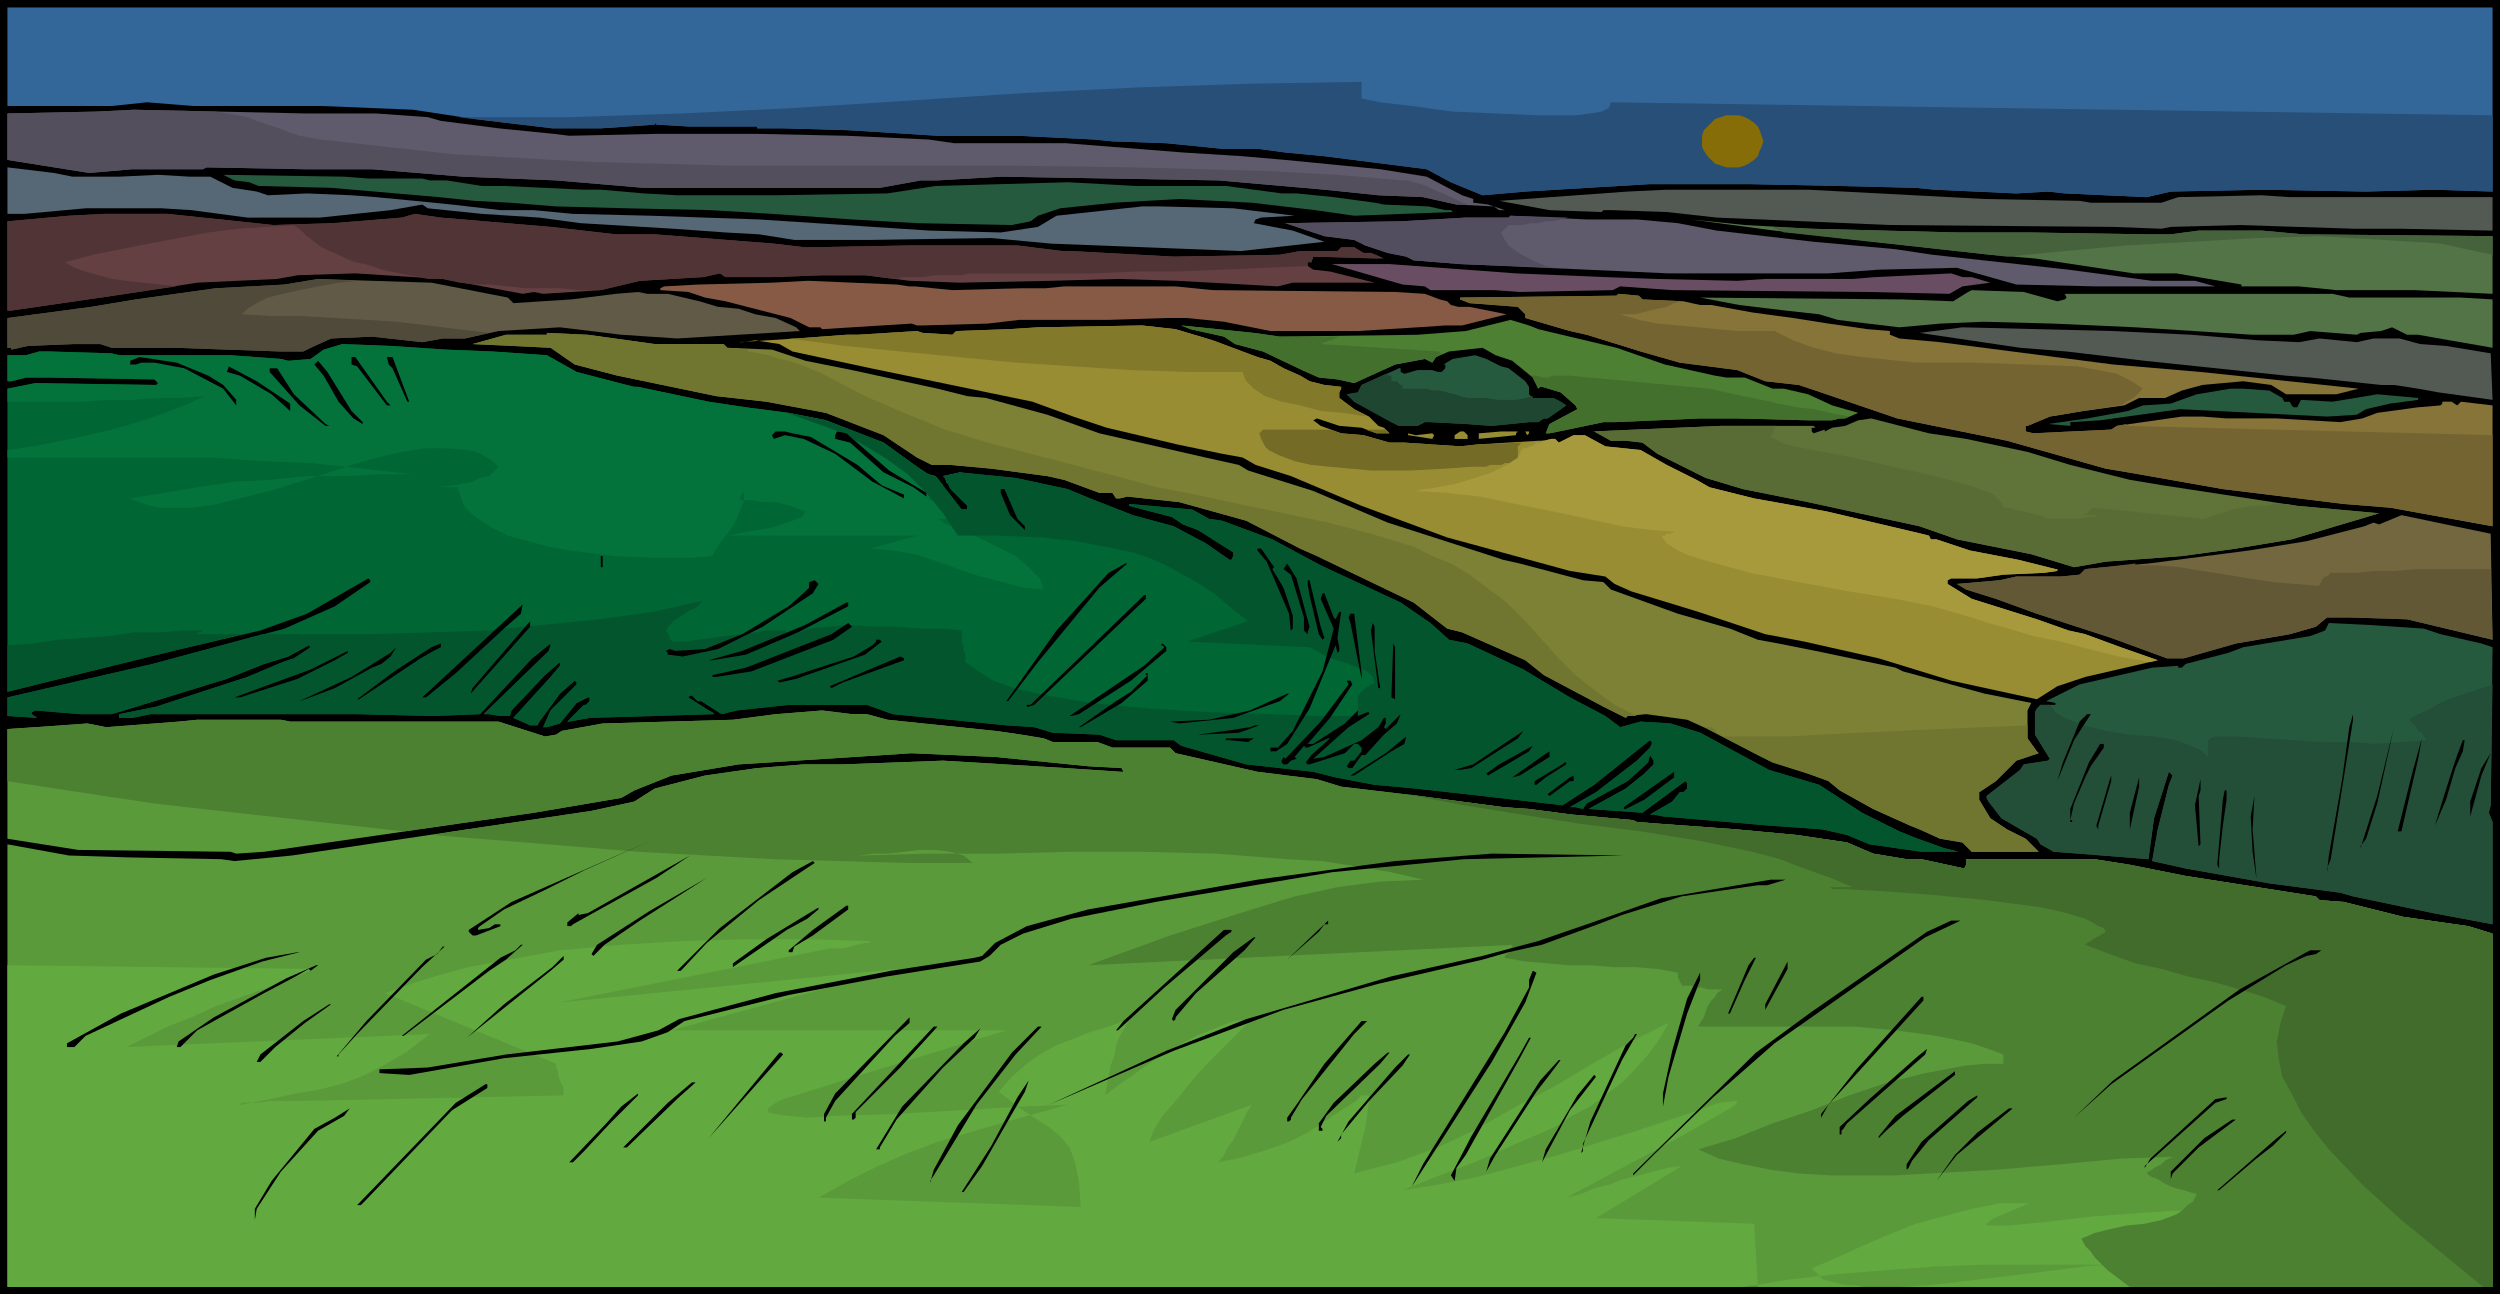 <svg xmlns="http://www.w3.org/2000/svg" fill-rule="evenodd" height="2.318in" preserveAspectRatio="none" stroke-linecap="round" viewBox="0 0 1344 696" width="4.477in"><style>.brush1{fill:#000}.pen1{stroke:none}.brush4{fill:#5f5a6c}.brush6{fill:#265a3f}.brush7{fill:#535a53}.brush9{fill:#537446}.brush15{fill:#998d33}</style><path class="pen1 brush1" d="M1344 696H0V0h1344v696z"/><path class="pen1" style="fill:#369" d="m1340 103-32-1-36 1-56-1-49 1-13 3-44-2-9-1-17 1-44-2-10-1-41-1-49-1h-53l-67 4-23 2-17-7-13-7-55-7-21-2-15-2h-19l-30-3-29-1-10-1-41-2h-43l-48-3-35-1h-14v-1h-37l-17-1-1-1v1l-29 2h-26l-42-5-33-5-49-2h-69l-25-2-19 2H4V4h1336v99z"/><path class="pen1" style="fill:#274f77" d="m1340 103-32-1-36 1-56-1-49 1-13 3-44-2-9-1-17 1-44-2-10-1-41-1-49-1h-53l-67 4-23 2-17-7-13-7-55-7-21-2-15-2h-19l-30-3-29-1-10-1-41-2h-43l-48-3-35-1h-14v-1h-37l-17-1-1-1v1l-29 2h-26l-42-5-9-1h60l61-2 61-3 62-4 61-4 61-3 60-2 60-1v9l10 2 17 2 22 3 23 1 23 1h20l8-1 6-1 4-2 1-3 474 7v41z"/><path class="pen1 brush4" d="m202 61 28 2 7 2 31 4 30 3 8 1 46-1h56l47 1 44 2 14 2h60l63 5 32 2 23 2 51 5 25 4 19 10 6 2v2l8 1 9 3h2-5l-3-2-20-1-18-4-24-1-29-3-57-5-117-2-34 2h-9l-22 4H346l-47-4-50-2-49-4h-36l-53-1-2 1H71l-23 2-44-7V61l48-1 20-1 92 2h38z"/><path class="pen1" style="fill:#566776" d="M39 95h25l21-1 17 1h11l12 6 13 2 6 2 21-1 24 1 13 1 21 2 20 2 26 3h18l21 2 42 1 58 2 92 6 38 1 20-3 10-6 46-5h10l39 1 33 4-18 1-3 1-1 2 21 4 17 6-45 5-102-4-32-3-64 1h-42l-19-3-18-1-28-2-50-3-22-3-31-2-29-3-3-2-17 3-38 4h-39l-30-4-16-1H46l-33 3H4V90l25 3 10 2z"/><path class="pen1 brush6" d="M198 96h29l4 1h9l19 3h12l43 2h9l23 2 18 1h53l60-1 26-4 71-2 19 1 17 1h49l30 4h8l20 2 22 3 5 1 24 1 9 2h3l1 1-53 2-21-3-17-2-17-2-39-2-35 2-29 3-12 4-4 3-10 2-51-1-35-2-43-3-33-2-45-1-38-1-25-2-19-1-19-2-58-5-39-1-5-2-8-1-6-3 65 1 13 1z"/><path class="pen1 brush7" d="m1029 105 38 2 51 1 6 1h38l9-3 45-1 15 1h109v18l-49-1h-25l-62-2-37 1-5 1-26-1-120-1-93-4-27-3-29-1h-5l-1 1-28-1-27-5 69-5 21-1h76l57 3z"/><path class="pen1" style="fill:#644042" d="m147 121 32-1 37-3 7-2 14 2 59 5 35 4h21l64 5 17 2 56-1h58l24 3h5l55 3 57-1 11-2h20l2-2h7l5 3h4l7 3-38-1-1 3h-2v2l3 2 9 1 24 6h2-46l-8 2-54-3-32-1-36 1-49 1-27-1-24-3h-23l-27 1h-25l-3-2-9 2-34 2-21 5-31 2-5-1-6 1-43-8-47-3-31 1-11 2-43 2-45 7-55 8H4v-48l33-3 19-1h34l57 6z"/><path class="pen1 brush4" d="m880 118 22 2 21 4 52 6 44 4 20 3 73 8 45 6h23l11 3h2-66l-43-1-32-9-42 1-27 2h-86l-44-2-68-3-25-2-4-2-10-2-12-4-6-3-16-2-21-7h-1l63-1 35-2h23l1-1 41 2h27z"/><path class="pen1 brush9" d="m974 123 78 2h39l62 1h14l15-2h34l22 2 102 1v31l-42-2h-42l-20-2h-31v-1l-35-6h-23l-53-8-24-2-116-13-45-6 29 3 36 2z"/><path class="pen1" style="fill:#694d63" d="m815 147 48 2 28 1 43 1 15-1h47l12-1 41-2 6 2h5l10 3-15 2-7 4-44-1-105-1-28-2-4 2-50 1-14-1h-34l-3-2-12-1-38-11h-4 35l68 5z"/><path class="pen1" style="fill:#605a46" d="m232 152 41 8 3 3 31-2 24-3 12-1 5 1h11l17 4 10 3 11 1 9 3 11 2 11 5 2 2-66 4-30-2-33-4-33 2-18 4h-12l-11 2-27-3-22 1-11 5-4 2h-12l-57-2H60l-6-2H40l-25 1-9 2v-1H4v-16l45-6 24-4 43-6 37-2 18-3 29 1 32 1z"/><path class="pen1" style="fill:#865a45" d="M489 154h3l20 2 37-1h13l10-1h60l20 2 98 1 16 1 8 3 4 1 2 2 4 1h6l20 4-24 6h-9l-15 1-32 2h-47l-25-5-20-2h-11l-31 1h-48l-17 2-35 1h-3l-3-1-48 3-1-1h-6l-4-2-6-3-35-9-11-2-9-3-15-1v-1l2-1 18-1 40-1 19-1h1l47 2 7 1z"/><path class="pen1" style="fill:#fff" d="M1194 154h4-4z"/><path class="pen1 brush9" d="m1106 162 4-1 1-1-1-2h-7 151l9 2h60l17 1v26l-23-4-17-3h-6l-8-4-6 2-11 1-2 1-25-2-9 2h-22l-63-4-44-2-38-1-23 1-22 2-25-3-8-1-10-3-18-2-25-3-21-4 109 1 27 1 8-5 2-1 28 1 18 5z"/><path class="pen1" style="fill:#867439" d="m883 161 22 1 9 2h6l22 4 22 3 19 3 21 3 12 1v2l5 2 22 2 93 12 47 4 57 6 28 3-12 3h-27l-8-5-15-2-22 2-11 3-9 4h-14l-8 4-22 3-18 3-12 5h-1v3l4 1 42-2 3-2 35-5h11l13 1h27l34 2 12-2 8-3 22-3 12-1 1-1v-1h5l3 2 2-2 17 2v65l-55-10-25-2-65-8-51-9-12-2-53-15-59-12-44-15-9-3-18-2-15-6-31-4-21-6-29-9-9-2-24-7v-2l-4-4-26-2-5-2v-1l84-1 1-1 11 1 2 2z"/><path class="pen1" style="fill:#4d8033" d="m827 177 21 5 21 5 26 9 27 6 6 1h10l15 6h6l13 3 13 6 14 4-7 3h-3l-4 1h-13l-38-1h-20l-46 2h-6l-24 5-5 1h-2l2-5 15-8-1-2-8-7-10-3h-1l-1 1-3-6-11-9-9-3-7-4-18 2-7 3-2 3-4-2-16 3-22 10-9-2-10-1-9-4-21-10-15-4-6-4-18-4-5-2 39 4 14 2 74-1 26-2 24-6 10 3 5 2z"/><path class="pen1 brush15" d="m652 183 24 9 7 2 7 4 9 4 5 3 8 2 9 1v1l-1 2v3l8 6 8 4 5 5 3 1 3 3h-7l-8-3-12-1-12-4-2 1 4 3 11 4 12 1 14 4h8l30 2 9-1 33-2h3l4-1h2l2 2 8-4h6l11 6 19 2 14 8 16 8 7 4 24 6 39 7 51 12 4 1 1 2h3l18 6 26 5 20 5h1v1l-7 1-22 1-14 2h-14l-2 1v2l13 8 35 11 17 6 9 2 19 7 20 7-39 9-15 5-11 7-46-10-39-12-40-9-21-4-36-12-36-11-9-4-5-4-19-3-66-18-46-17-38-16-19-6-7-4-11-2-24-5-38-9-18-6-22-8-87-18-42-9-7-4-13-2-7 1h-2l31-2 27-2h6l32-2 3 1 16 1 2-2 28-1 16-1 56-1 18 2 20 6z"/><path class="pen1" d="m745 231 2 2h-7l-6-2h11zm-30 0 6 2 12 1 14 4h8l30 2 9-1 24-1-2 2v9h-7l-2 1h-6l-2 1h-8l-14 1-19 1h-21l-11-1-11-1-10-1-9-2-8-3-6-3-2-2-1-2-1-2-1-3 2-2h36z" style="fill:#746b26"/><path class="pen1 brush7" d="m1178 180 36 3 22 1 11-2 20 2 9-2h14l11 3 14 1 24 4 1 25-29-4-11-2-13-2h-7l-38-4-13-1-76-8-42-5-25-2-54-8 23-3 81 2 42 2z"/><path class="pen1" style="fill:#7c8136" d="M352 185h38-1l2 2 24 1 18 6 25 5 46 10 16 4 10 1 33 9 28 10 57 13 18 4 5 3 35 11 40 17 56 18 6 2 9 2 34 9 11 1 4 4 36 13 28 8 15 6 11 2 20 4 43 9 4 2 44 12 25 5-2 4v15l5 7 1 1-12 4-11 11-9 6v4l6 10 9 6 10 5 7 7h-36l-5-5-12-2-11-5-5-2-20-9-18-10-6-5-11-4-19-6-8-4-27-14-11-5-22-3-10 1-1 1-12-6-32-17-10-8-34-15-8-2-18-14-52-25-9-4-29-15-36-10-28-3-4 1h-2l-2-3h-7l-19-7-9-2-30-4-22-2h-10l-8-4-18-12-31-12-32-6-27-3-53-11-23-6-13-9-42-2 18-5h22v-1l22 1 36 5z"/><path class="pen1" style="fill:#063" d="m240 188 25 1 29 2 16 9 23 6 8 2h2l38 8 20 3 23 3 20 4 31 12 18 13 6 4 4 1 14 18h3v-2l-9-9-3-6-1-1 9-2 30 3 28 6 12 5 23 9 22 6 17 9 13 9h1l1-2v-2l-19-12-8-3-6-4-23-6v-1l34 3 9 5 7 1 27 10 26 14 43 20 16 11 10 9 10 2 30 14 25 15 19 10 8 6 11-3 16 1 16 5 37 20 27 8 23 15 20 10 10 4 14 5 8 2h-20l-28-4-12-5-13-3-28-2-58-5-5-1h-2l12-7 4-5h2l2-2v-3l-1-1-23 17-29-2 20-11 10-8 5-5v-2l-2-3-1 4-11 10-22 12-2 3-4-1h-3l14-8 22-17 7-7 1-2v-1l-1-1-30 24-17 11-52-6-27-3-22-2-21-4-12-3-36-4-35-10-4-3h-31l-9-3-25-1-10-3-15-1-61-6-14-5h-42l-28 3-8 2-11-7h-2l-3-3h-1l-1 1 11 7 2 1 1 1-67 2-11 2h-1l9-9h1l2-2v-2h-1l-6 3-9 11-7 2h-2l4-9 12-12 2-2v-1l-1-1-8 7-11 15-1 2h-4l-9-4 20-22 5-6v-2l-8 7-18 19-1 3h-5l-6-1h-3l35-34 1-3v-1l-10 8-28 30-25 1-41-1H81l-10 2h-7v-2l20-4 6-2 43-14 19-8 6-2 6-4 3-2-1-1-11 6-13 4-20 8-52 16-10 3H43l-24-2-2 1v1l3 2-16-1v-10l78-18 71-19 27-12 19-13v-1l-1-1-33 19-25 9-47 11-69 17-20 5V209l15-3 65 1 1-1-2-2-57-1H14l-8 2H4v-14h10l7-2h6l33 1 4 1h60l27 2 4 1 12-1 7-5 10-3 26 1 30 2z"/><path class="pen1" d="m240 188 25 1 29 2 16 9 23 6 8 2h2l38 8 20 3 23 3 20 4 31 12 18 13 6 4 4 1 4 5-1 1-2 1-1 1h-1l-1 1v1l-1 1-1 1 2 1h4l2 1h2l2 1h2l2 1 2 2h3v-1l6 2 6 3 5 2 6 2 6 2 5 3 5 2 4 1-6-5-7-3-7-2-7-1h-32l5 3 8 3 9 4 10 5 10 5 7 6 3 3 3 3 1 3 1 3-11-1-11-3-12-3-12-4-11-4-12-4-12-2-12-1 25-7H391l5-1 5-1 6-1 7-1 6-2 6-2 5-2 2-3-8-3-8-2h-7l-6-1h-6v-2l2-3v5l-2 5-2 5-2 4-3 4-3 4-3 4-2 4-13 1h-18l-22-1-24-3-11-2-11-3-11-3-8-4-8-5-6-5-2-3-1-3-1-3-1-3h-20 8l10-1 10-2 4-2 5-1 3-3 2-2-3-3-5-3-4-2-5-1-11-1h-11l-13 2-13 3-14 4-15 5-29 9-28 7-13 2H86l-5-1-6-2-5-2 18-3 18-3 20-3 19-1 20-2h20l19-1h18l-27-3-27-3-27-1-27-2H4v-4l14-2 15-3 14-3 13-3 14-4 12-4 13-5 11-5-12 1H85l-13 1H58l-13 1H4v-7l15-3 65 1 1-1-2-2-57-1H14l-8 2H4v-14h10l7-2h6l33 1 4 1h60l27 2 4 1 12-1 7-5 10-3 26 1 30 2zm269 72-1-3-1-1 9-2 6 1h-2l-2 1h-1l-2 1-1 1h-2l-1 1-2 1z" style="fill:#04723b"/><path class="pen1" d="M423 222h1l20 4 31 12 18 13 6 4 4 1 14 18h3v-2l-9-9-3-6-1-1 9-2 30 3 28 6 12 5 23 9 22 6 17 9 13 9h1l1-2v-2l-19-12-8-3-6-4-23-6v-1l34 3 9 5 7 1 27 10 26 14 43 20 16 11 10 9 10 2 30 14 25 15 19 10 8 6 11-3 16 1 16 5 37 20 27 8 23 15 20 10 10 4 14 5 8 2h-20l-28-4-12-5-13-3-28-2-58-5-5-1h-2l12-7 4-5h2l2-2v-3l-1-1-23 17-29-2 20-11 10-8 5-5v-2l-2-3-1 4-11 10-22 12-2 3-4-1h-3l14-8 22-17 7-7 1-2v-1l-1-1-30 24-17 11-52-6-27-3-22-2-21-4-12-3-36-4-35-10-4-3h-31l-9-3-25-1-10-3-15-1-61-6-14-5h-42l-28 3-8 2-11-7h-2l-3-3h-1l-1 1 11 7 2 1 1 1-67 2-11 2h-1l9-9h1l2-2v-2h-1l-6 3-9 11-7 2h-2l4-9 12-12 2-2v-1l-1-1-8 7-11 15-1 2h-4l-9-4 20-22 5-6v-2l-8 7-18 19-1 3h-5l-6-1h-3l35-34 1-3v-1l-10 8-28 30-25 1-41-1H81l-10 2h-7v-2l20-4 6-2 43-14 19-8 6-2 6-4 3-2-1-1-11 6-13 4-20 8-52 16-10 3H43l-24-2-2 1v1l3 2-16-1v-10l78-18 59-16h60l31-1 30-1 30-3 30-3 29-4 27-6-2 2-2 2-3 1-3 2-3 2-3 2-2 2-2 3 1 1v1l1 1v2h1v1h7l7-1 8-1 7-1 8-1 8-1 7-1h9l1 1h1l1 1h2l8-3 11-1 11-1 13 1h13l12 1h12l10 1v6l1 3v2l1 2v4l7 5 8 5 11 4 13 3 28 5 32 3 33 2 31 1 27 1h21v-11l1-1 1-1 1-1 1-1 2-1 1-1h1l1-1-1-3-3-3-5-2-5-2-6-2-6-2-5-3-4-2-66-3 33-11-9-7-8-7-9-6-9-5-9-5-9-4-9-3-10-2-20-4-20-2-22-1h-22l-8-12-9-11-10-10-11-8-13-8-13-7-14-5-14-5zM130 341l-37 9-69 17-20 5v-25l14-1 13-2 14-1 14-1 13-2h14l13-1h13-3l-1 1h-1l-2 1h-2 27z" style="fill:#02552c"/><path class="pen1 brush6" d="m807 197 4 1 9 7 2 3v4l2 2h11l4 2 3 2-10 7h-2l-3 2h-5l-20 2-14-1-19-1h-3l-4 2h-10l-4-2-20-11-4-4 6-1 2-4 18-8 2-1h1v2l2 1 7-2h8l3 1h2l2-2v-2h-1l5-3 12-2 6 2 8 4z"/><path class="pen1 brush1" d="m112 202 8 5 7 8v3l-7-9-21-11-16-3h-7l-3 1h-3v-2l5-2 20 3 17 7zm96 14 2 2h1-3l-16-21-3-1v-4h2l17 24zm12 0h-1l-8-18-2-2-1-4h3l9 24zm-31 5 5 5 1 1v1l-5-3-8-9-8-14-5-6 2-2 5 6 13 21zm-33-4v4l-10-9-17-10-7-2 1-3 15 8 18 12zm2-5 17 16 2 1h1-3l-14-11-16-18v-2h4l9 14z"/><path class="pen1 brush6" d="m1227 214 1 2h3l1 2 1 1h2l2-4 17 1 24-4 22 2v1l-15 2-13 3-5 3-16 1-79-4-43 6-16 1v2l-12-1 21-3 22-4 8-3 15-1 14-5 18-3h7l14 1 7 4z"/><path class="pen1" style="fill:#607439" d="m1057 236 33 7 23 7 32 8 18 3 72 11 44 4-47 14-30 5-29 4-27 2-14 1-17 3-23-7-40-8-20-7-60-13-35-7-20-6-26-13-8-6-9-1h-8l-9-5h-1l69-3h50l1 1h-2v2l1 1 6-2v1l4-2 7-1 7-3 7-1 31 8 20 3z"/><path class="pen1 brush1" d="m436 235 25 15 13 11 12 5v2l-17-9-20-15-17-8-10-2-6 2-1-2 2-2h5l4 1 10 2zm42 18 20 12v2l-7-5-16-8-18-16-8-2v-2l1-2 5 1 23 20z"/><path class="pen1 brush15" d="M815 233v1l-20 2v-3l12-1h9l-1 1zm7 0-1 1-1-2h2v1zm-33 1v2h-7v-2l3-2h2l2 2zm-19-1 1 1-1 2-13-2v-1l4 1 9-1z"/><path class="pen1 brush1" d="m547 279 4 4v2l-8-8-5-12v-2h2l7 16z"/><path class="pen1" style="fill:#73673f" d="m1339 287 1 57-46-11-31-1h-12l-6 5-14 4-29 5-28 8h-9l-30-11-40-13-22-8-16-5-5-3 23-2 9-2h24l10-1 3-3 10-1 24-2 54-7 31-5 31-8 5-2 3 1 12-5 48 10z"/><path class="pen1 brush1" d="m685 305-1 1 6 10 5 15v7l-1 1v1l-1-10-12-28-5-6v-1h2l7 10zm-362-6h1v6h-1v-6zm268 17-33 40-16 21h-1l27-38 28-31 9-5h1l-15 13zm113 21-1 3v1l-2-2v-7l-7-23-4-3 2-3 5 8 7 26zm-267-18-27 18-24 12-19 4-8-1v-1l-1-1 2-1 3 1 16-1 20-8 25-15 9-8 2-2v-3l3-1 2 2-3 5zm273 18 2 6-1 1-2-3-5-21-1-6v-2h1l6 25z"/><path class="pen1 brush1" d="m717 332 1 1 2-4h1l-2 14 1 5v2l-1 1-1-4-14 34-12 19-6 4h-3v-2h4l8-9 16-32 6-23-7-16 1-3h1l5 13zm-101-11v1l-60 57-3 1h-1v-1h2l57-55 3-3 1-1h1v1zm-160 5-27 14-28 12-18 3h-2l18-5 34-14 22-12h1v2zm-184 11-27 25-16 13h-2l54-50-1 5-8 7zm460 25v3l-6-30-1-3 1-2h2l4 32zm-479 11 1-3 31-36v3l-32 36zm195-29-44 17-19 3h-2v-1l18-4 46-18 9-6 2 2-10 7zm291 6 3 20h-1l-4-31 1-4 1 2v13z"/><path class="pen1 brush6" d="m1303 338 9 3 22 5 6 2-1 85-1 4 2 5v55l-32-6-43-9-7-2-38-5-45-8-18-4 3-17 6-24 2-5-2-2-8 25-3 22-25-2-26-2-7-4-2-3-19-11-7-9-1-2v-1l18-14 2-3 13-2 1-1-8-13v-12l1-2 2-2h8v-1l-5-1 18-9 39-9 14-1v1h2l2-2 23-6 8-3 36-6 8-3 2-4 21 1 30 2z"/><path class="pen1" style="fill:#234e38" d="m1340 368-1 65-1 4 2 5v55l-32-6-43-9-7-2-38-5-45-8-18-4 3-17 6-24 2-5-2-2-8 25-3 22-25-2-26-2-7-4-2-3-19-11-7-9-1-2v-1l18-14 2-3 13-2 1-1-8-13v-12l1-2 2-2h5l3 4 5 3 5 2 5 2 12 3 13 2 13 1 12 2 5 2 5 2 4 2 3 3v-9l3-2h13l15 1 15 1 15 1h15l14 1 14-1 13-1v-1l-1-1-1-2-2-1-1-2-2-2-1-1-1-1 5-3 5-2 5-3 6-3 6-2 6-2 6-2 6-2z"/><path class="pen1 brush1" d="m474 345-9 7-37 13-9 2-1-1 7-2 34-11 10-6 2-2v-1h-3 5l1 1zm-241 5-7 4-33 22h-1l20-15 20-13 5-2v2l-4 2zm517 26-2-1 1-29 1 2v28zm-123-28v2l-19 16-28 18-4 1h-1l40-27 11-10-1-1h-1l1-1 2 2zm-447 7-20 10-31 10h-3l41-15 20-10v-2 3l-7 4zm25 2-5 2-20 11-16 6-3 1 28-13 21-13 3-3-3 5-5 4zm281-2-33 12-6 3-1-1 38-16 2 1v1zm117 23-22 13h-1l20-14 8-5 9-9h-1v-1h1v4l-14 12zm124-10-12 18-12 14h3l17-11 7-7v3l5-2h1v1l-11 7-19 17 6-1 20-9 9-7 3-5h1v3l-1 2 1 1 8-8-2 5-7 6-10 11h-2l-5 7h-2l-1-1 2-3h2l4-5v-2l-2-2h-2l-5 5-19 6h-1l-1-1 3-4 10-9h-1l-11 5h-1l-1-1-5 6 1 1-3 1-2 2h-2l-1-1v-1l1-2 1 1 19-20 15-20-1-2h2l1 2zm-34 5-5 4-25 9-29 3-5-1 21-1 22-5 11-5 9-4h1z"/><path class="pen1" style="fill:#5a9a3b" d="m466 384 11 3 58 6 14 2 12 2 5 2h24l8 3h31l3 3 44 10 32 4 13 4 42 5 45 6 14 1 23 3 33 3 2 1 13 1 41 3 32 3 27 4 14 6 18 3h8l23 5 1-2v-3h69l19 3 30 6 70 11 2 2 13 1 32 8 35 5 13 4v190H4V454l33 6 31 1 51 1 7 1 31-3 87-13 74-11 23-5 11-7 27-7 28-4 25-2h21l54-2 66 4 30 2h1l-1-2-18-1-50-5-45-2-93 6-36 6-20 8-7 4-47 8-145 21-15 1-3-1-82-1-38-6v-59l15-1 28-2 10 2 39-3 10-1h45l5 1h112l25 8 6-1 3-2 22-4 70-2 23-3 25-2 16 2h8z"/><path class="pen1" style="fill:#62a93f" d="M1193 692h-172l17-1 17-2 17-2 17-2 16-2 15-2 13-1h10-76l-27 1-26 2-26 2-26 3-25 4H4V519l165 2-12 5-13 5-14 5-14 5-13 6-13 5-12 6-10 5 163-7-13 10-12 7-12 6-11 4-12 3-12 2-14 3-15 3h-2 1l1-1h9l6-1h16l142-3v-4l-1-2-1-2-1-3v-2l-1-2v-2l-92-38 14-5 16-5 15-4 16-3 33-6 33-3 34-2 33-1h33l32 1h2l-1 1h-2l-4 1-4 1-4 1h-7l-145 29 181-18-121 33h180l-88 27-19 6-13 4-4 2-3 2-1 1v2l3 1 8 1 11 1 13-1 33-1 35-2 33-2 25-1-18 5-18 5-17 5-17 5-16 6-16 7-16 8-16 9 141 5-1-14-2-10-3-8-5-6-6-5-8-5-9-6-10-8 7-8 8-7 7-5 9-5 8-3 10-4 10-3 11-4-2 4-3 5-2 5-1 6-2 5-1 6-1 5-1 5 8-6 10-7 10-7 10-6 11-6 10-4 10-4 10-1-7 7-9 9-9 9-8 9-8 10-7 8-5 8-2 6 55-20-2 3-2 4-2 4-2 4-2 4-3 4-2 4-3 4 14-3 13-4 11-4 10-5 15-10 11-7 3-3h4v3l-2 14-6 25 11-3 12-3 11-4 11-4 21-10 21-12 21-11 20-12 21-12 20-10-5 9-6 8-7 8-7 7-9 7-8 6-10 5-9 6-21 9-20 9-21 8-20 8 19-3 21-4 22-6 22-6 42-13 33-11 11-4 8-1h2l-1 2-3 2-28 16-60 32 8-2 7-3 8-2 8-3 8-2 8-2 7-2 8-1-46 28 85 3 2 34h57l-5-1h-5l-4-1-4-1-4-1-2-2-2-2-2-2 14-6 13-6 14-6 15-6 15-4 15-4 15-3h16l-12 5-7 3-3 2-1 1v1h12l20-2 26-3 28-2 14-1h12l11 1 10 1-1 5-1 4-1 5-1 5-1 5-1 5-1 5-1 5z"/><path class="pen1" style="fill:#4c8132" d="m466 384 11 3 58 6 14 2 12 2 5 2h24l8 3h31l3 3 44 10 32 4 13 4 42 5 45 6 14 1 23 3 33 3 2 1 13 1 41 3 32 3 27 4 14 6 18 3h8l23 5 1-2v-3h69l19 3 30 6 70 11 2 2 13 1 32 8 35 5 13 4v190h-195l-4-3-4-3-4-3-4-4-3-3-2-3-3-3-2-4 7-3 8-2 9-2 10-1 9-2 8-3 3-2 3-3 3-2 2-4-4-1-3-1-4-1-3-1-4-2-3-2-3-1-3-2 1-1 2-1 1-1 2-1 2-1 2-2 2-1 2-1-28 1-32 3-35 3-36 2-18 1h-35l-17-1-15-2-15-3-13-3-11-5 20-6 20-8 21-7 20-8 21-7 20-5 11-2 10-2 11-1h10v-5l-8-3-9-3-9-2-10-2-22-3-22-2h-84l1-2 2-3 1-3 1-3 2-3 2-2 1-2 3-2h-8l-3-1h-3l-3-1h-5v-1l-1-1v-1l-1-1v-3l-11-2-12-1h-12l-12-1h-12l-11-1-12-1-11-2v-1l1-1 1-1v-1l1-1 1-1v-1h1l-229 11 22-8 22-8 22-7 22-7 23-7 23-5 23-3 23-1-17-4-18-3-19-3-19-1-38-3-40-1h-39l-39 1h-38l-36 1 7-1h8l9-1 8-1h9l8 1 7 2 5 4h-35l-36-1-36-1-36-2-37-2-36-3-37-3-37-3 11-2 74-11 23-5 11-7 27-7 28-4 25-2h21l54-2 66 4 30 2h1l-1-2-18-1-50-5-45-2-93 6-36 6-20 8-7 4-47 8-70 10-27-3-27-3-27-3-27-3-26-3-27-4-26-4-26-4v-28l15-1 28-2 10 2 39-3 10-1h45l5 1h112l25 8 6-1 3-2 22-4 70-2 23-3 25-2 16 2h8z"/><path class="pen1" style="fill:#416c2b" d="m756 427 7 1 45 6 14 1 23 3 33 3 2 1 13 1 41 3 32 3 27 4 14 6 18 3h8l23 5 1-2v-3h69l19 3 30 6 70 11 2 2 13 1 32 8 35 5 13 4v190h-5l-22-18-22-18-21-19-18-19-8-10-7-10-5-10-5-9-2-10-1-9 2-10 3-9-12-5-13-4-14-4-14-3-14-4-14-3-14-5-13-5 1-1 2-1 1-1 2-1 2-1 1-1h1l1-1-1-2-3-1-3-2-4-2-10-3-13-3-30-4-31-3-28-2-19-1h-5l-1-1h12l-12-5-14-5-13-5-15-4-29-6-31-5-32-4-32-5-31-5-31-6z"/><path class="pen1 brush1" d="m1124 384-9 14-9 22 3-10 9-22 4-4h2zm129 78-2 5v2l1-9 7-40 4-29 2-7v3l-12 75zm-587-68-21 1h-1l15-2 13-2 3-1h2l-11 4zm606 57-3 4v1l9-28 9-37-9 41-6 19zm-481-38-6 1h-3l10-3 27-18-3 4-25 16zm-43-9-20 13h-2l19-12 11-9-1 4-7 4zm-77-5-10-1h-2v-1h15l-3 2zm620 48h-2l8-32 5-18-2 11-9 39zm33-43-4 9-5 17-6 14 3-10 6-19 3-9 3-8h1l-1 6zm-193-2-7 10-3 6-6 14-2 9h1v1h-1v-7l10-25 6-10h2v2zm-331 15-1-1 7-5 18-10-2 3-22 13zm-50-6 9-7-9 7zm67 6-4 1 17-12 3-2v3l-16 10zm517 0-6 22v-8l6-18 5-8-5 12zm-492-6-11 7-5 4h-1v-2l15-9 1-1h1v1zm42 19-10 5h-1v-1l27-19v3l-16 12zm-40-10-11 8-1-1 12-9 2-1v3h-2zm284 24v2l-1-2 7-24 1-3v3l-7 24zm17 2v-9l5-19v5l-5 23zm37-18 1 26-1 1-2-22 3-14v6l-1 3zm15 2-2 14-2 18v5l-1-2 3-35 1-5h1v5zm16 41v1l-2-14-1-19 2-11-1 18 2 25zm-921 8-21 10-13 9-1 1v1l6-1 3-2h3v1l-13 5h-2l-2-2v-1l23-15 77-34-38 17-22 11zm495-17-71 7-95 16-45 9-26 8-12 6-6 6-5 3-50 8-53 10-56 14-9 6-14 5-27 4-47 5-51 9-16-1v-2l26-1 42-7 60-7 22-6 11-6 52-14 62-12 45-7 4-1 7-7 17-9 33-9 91-16 74-10 52-4 71 1-86 2zm-479 35-1 1h-2v-2l6-5v1l5-1 55-31-18 12-45 25zm100-13-28 23-14 15h-2l23-23 39-30 11-6 1 1-30 20zm-83 24-4 4-2 2-1-1 3-5 28-18 31-18-36 23-19 13zm625-32h-5l-41 6-32 10-13 5-30 11-18 4-14 4-56 13-51 14-59 22-67 29 63-29 43-17 78-23 49-11 30-8 29-10 37-13 41-7 18-3h8l-10 3zm-494 13-19 14-10 6-1 3h-2v-1l13-11 18-13h1v2zm-22 5-11 6-29 20v-2l18-13 23-14 5-3v1l-6 5zm278 3-3 4-17 15 22-21v2h-2zm323 7-81 57-33 29-32 31-11 11v-1l66-65 30-22 62-43 13-6h5l-19 9z"/><path class="pen1 brush1" d="M662 500v1l-3 2-33 28-25 23h-1l4-5 54-49h4zm7 11-26 23-11 13v1l-1 1-1-1 2-5 31-31 11-8h1l-6 7zm-397 5-9 6-46 35h-1l53-42 8-4 3-3h1l-9 8zm-45 4-35 36-10 11v1h-1l16-19 32-33 6-3 3-4h1l-12 11zm1018-7-5 1-11 5-31 19-63 45-20 18 21-20 68-49 36-20 2-1h6l-3 2zm-1084-1-20 5-28 10-22 9-45 21-6 6h-4v-2l29-16 50-21 28-9 17-3h1zm135 10-45 36 20-18 26-20 6-6v2l-7 6zm642 5-8 18h-1l11-26 3-4h1l-6 12zm11 16v-3l12-23v4l-12 22zm-782-21-1-1-7 4-17 9-36 20-9 9h-2l1-3 19-13 39-21 16-7h1l-4 3zm653 17-18 32-43 67 6-12 44-71 13-24v-4l2-5 2 1-6 16zm87 6-10 34-3 16v-7l5-23 8-28 7-14v4l-7 18zm127-7-51 56-4 7v-2l19-24 35-39h1v2zm-870 12-16 13-7 7-1 1h-2l2-4 23-18 14-9h1l-14 10zm317 7-32 35-5 9v2h-1v-4l6-11 40-41v3l-8 7zm254-8-7 7-28 35-6 10v1l-1 1h-1v-2l5-7 15-22 20-23h3zm-231 3-20 22-24 24v3l-1 1h-1v-3l44-47h2zm42 15-21 27-23 38-2 3v1l2-7 13-24 29-39 14-14h2l-14 15zm-22-9-17 16-25 28-9 15v1h-2l14-23 33-34 9-8-3 5zm352 5-4 7-21 45v4l-1 1 5-17 19-41 4-4 1-2h1l-4 7zm-60 8-28 50-5 7-1 7-2-3 11-21 26-44 5-9h1l-7 13zm177 33-2 3-1 1v2h-1v-4l16-15 26-23 5-4-1 3-42 37zm-572-37-40 45 38-46h1l1 1zm321 5-29 28-3 6 1 1v1h-2v-4l8-11 22-21 7-6h1l-5 6zm12 1-18 19-15 18v2l-2 2 6-11 25-29 7-7h1l-4 6zm79 5-7 9-22 34-5 9 2-7 27-42 10-11h1l-6 8zm190 22-9 8-4 4v2-3l9-11 32-24v2l-28 22zm-179-3-15 28 2-7 17-29 9-11 1 1-14 18zm-300 2-16 28-10 14h-1l16-25 14-26 6-9-2 6-7 12zm-179-9-28 27h-2l24-24 13-11h2l-9 8zm-103-5-19 12-47 49-2 2h-2l53-55 16-10h1v2zm66 19-14 15-6 6h-2l20-21 8-9 9-7v1l-15 15zm709 9-9 11-2 4-1 1v-3l8-12 25-22 5-3v1l-26 23zm154-20-38 34v1l3-5 35-32 6-1v-1 2l-6 2zM171 608l-20 22-13 20-1 6v-6l9-15 23-28 11-6 8-5-3 4-14 8zm881 13-11 14 10-14 12-12 17-13h2l-30 25zm130-4-14 14-1 3v-4l18-18 15-10h2l-20 15zm40-1-9 7-20 17h-1l32-28 5-4v1l-7 7z"/><path class="pen1" style="fill:#876d07" d="M931 62h4l3 1 2 1 3 2 2 2 1 2 1 3 1 3-1 3-1 2-1 3-2 2-3 2-2 1-3 1h-7l-3-1-3-1-2-2-2-2-2-3-1-2v-6l1-3 2-2 2-2 2-2 3-1 3-1h3z"/><path class="pen1" style="fill:#83792b" d="m652 183 24 9 7 2 7 4 9 4 5 3 8 2 9 1v1l-1 2v3l8 6 7 4-13-2-12-1-11-3-10-2-9-3-6-4-2-2-2-2-1-2-1-3h-30l-30-1-31-2-31-2-31-3-31-3-30-3-30-4h4l27-2h6l32-2 3 1 16 1 2-2 28-1 16-1 56-1 18 2 20 6z"/><path class="pen1" d="M352 185h38-1l2 2 12 1h-1v1l6 1 5 1 6 2 5 1 6 2 5 2 5 2 4 2 21 11 21 9 22 9 23 7 23 6 23 6 23 6 22 6 21 4 23 5 24 5 24 5 23 6 23 7 10 5 10 4 10 6 8 6 12 9 10 10 9 10 9 10 9 9 10 8 11 8 12 6h-5l-1 1-12-6-32-17-10-8-34-15-8-2-18-14-52-25-9-4-29-15-36-10-28-3-4 1h-2l-2-3h-7l-19-7-9-2-30-4-22-2h-10l-8-4-18-12-31-12-32-6-27-3-53-11-23-6-13-9-42-2 18-5h22v-1l22 1 36 5zm738 205v7l5 7 1 1-12 4-11 11-9 6v4l6 10 9 6 10 5 7 7h-36l-5-5-12-2-11-5-5-2-20-9-18-10-6-5-11-4-19-6-8-4-27-14-1-1h3l1 1h1v1l1 1 1 1h1l1 1h34l19-1 20-1 22-1 23-1 23-1 23-1z" style="fill:#707530"/><path class="pen1" style="fill:#4f4a39" d="m263 179-13 3h-12l-11 2-27-3-22 1-11 5-4 2h-12l-57-2H60l-6-2H40l-25 1-9 2v-1H4v-16l45-6 24-4 43-6 37-2 18-3 21 1-10 1-11 2-10 2-9 2-8 2-6 3-5 3-3 3 16 1h17l17 1 17 1 16 1 17 2 16 2 17 2z"/><path class="pen1" style="fill:#513435" d="m147 121 32-1 37-3 7-2 14 2 59 5 35 4h21l64 5 17 2 56-1h58l24 3h5l55 3 57-1 11-2h20l2-2h7l5 3h4l5 2h-1v1h-2l-33-1-1 3h-2v2l-23 1-23 1-23 1h-23l-23 1h-67l-4 1h-15l-5 1h-11l-5 1-16-2h-23l-27 1h-25l-3-2-9 2-34 2-21 5h-12l-10-1h-18l-10-1-9-1h-8l-9-1-9-2h-8l-5-1-5-1-5-1-5-1-5-1-5-2-4-1-5-1-5-2-4-2-5-2-4-2-4-3-4-3-3-3-4-3-15 1-15 1-16 2-16 3-16 3-15 3-15 3-15 4 5 3 6 2 7 2 7 2 8 1 9 1 9 1 9 1-34 5-55 8H4v-48l33-3 19-1h34l57 6z"/><path class="pen1" style="fill:#534e5f" d="m836 144-51-2-25-2-4-2-10-2-12-4-6-3-16-2-21-7h-1l63-1 35-2h23l1-1 31 1-4 1-4 1h-4l-4 1h-4l-4 1h-8l-4 4 2 4 2 3 4 3 3 2 4 2 4 2 5 2 5 1z"/><path class="pen1" style="fill:#534f5d" d="M789 110h-6l-18-4-24-1-29-3-57-5-117-2-34 2h-9l-22 4H346l-47-4-50-2-49-4h-36l-53-1-2 1H71l-23 2-44-7V61l48-1 20-1 44 1 12 2 5 1 5 2 6 2 6 2 5 2 6 2 5 1 6 1 36 4 36 4 36 2 36 2 74 2h146l73 1 37 1 36 1 36 2 36 3h3l3 1 4 1 5 2 4 2 5 2 6 3 5 2z"/><path class="pen1" style="fill:#746431" d="m883 161 21 1-4 1-4 2-5 1-4 1-4 1-4 1h-8l10 3 10 2 11 1 11 1 10 1 11 1h20l10 5 11 4 12 3 14 2 29 3h31l29 1 27 1 11 2 10 2 8 4 6 4-1 1-1 1-2 2-1 1-2 1-2 1-1 1-2 1-20 3-18 3-12 5h-1v3l4 1 42-2 3-2 5-1v1l197 5v49l-55-10-25-2-65-8-51-9-12-2-53-15-59-12-44-15-9-3-18-2-15-6-31-4-21-6-29-9-9-2-24-7v-2l-4-4-26-2-5-2v-1l84-1 1-1 11 1 2 2z"/><path class="pen1" d="m994 224-2 1h-3l-4 1h-13l-38-1h-20l-46 2h-6l-24 5-5 1h-2l2-5 15-8-1-2-8-7-10-3h-1l-1 1-3-6-1-1h3l3 1h3l3-1h9l75 7 9 2 9 2 10 2 9 2 10 2 9 1 9 2 10 2zm-218-34-4 2-2 3-4-2-16 3-22 10-9-2-10-1-9-4-21-10-15-4-6-4-18-4-5-2 39 4 14 2h33-1l-2 1h-1l-1 1h-2l-1 1h-1l-2 1 64 4v1h2z" style="fill:#43702d"/><path class="pen1" style="fill:#1e4631" d="M824 213v1h11l4 2 3 2-10 7h-2l-3 2h-5l-20 2-14-1-19-1h-3l-4 2h-10l-4-2-20-11-4-4 6-1 2-4 13-6h1v1h2v3h3l1 1 1 1h1v2h13l3 1h4l4 1 4 1 3 1 4 1h10l6 1h10l5-1 4-1z"/><path class="pen1" style="fill:#5a6c36" d="m1229 271 6 1 44 4-47 14-30 5-29 4-27 2-14 1-17 3-23-7-40-8-20-7-60-13-35-7-20-6-26-13-8-6-9-1h-8l-9-5h-1l69-3h30l-1 1v1l-1 1v2h-1v1l8 4 15 3 21 4 22 5 22 5 19 5 8 3 5 2 4 4 1 3h3l3 1 5 1 4 1 4 1 3 1 2 1h16l5-1h4l1-1h-8 1l1-1h1l1-1 1-1 1-1h1l59 6 5-2 4-1 6-2 5-1 6-1h6l6-1h6z"/><path class="pen1" style="fill:#a79a3c" d="M829 237h1l4-1h2l2 2 8-4h6l11 6 19 2 14 8 16 8 7 4 24 6 39 7 51 12 4 1 1 2h3l18 6 26 5 20 5h1v1l-7 1-22 1-14 2h-14l-2 1v2l13 8 35 11 17 6 9 2 19 7 20 7-4 1-17-3-16-4-15-4-15-3-13-4-11-3-9-3-7-2-14-4-20-4-25-4-27-5-26-5-22-6-10-3-7-3-6-4-3-4h2l1-1h2l2-1h2l-14-1-16-2-18-4-19-4-20-4-19-4-18-2-17-1 5-1 7-1 10-2 10-3 9-3 8-4 3-2 3-2 1-2 1-2 1-1h2l1-1h1l2-1 1-1h2l1-1z"/><path class="pen1" style="fill:#625836" d="m1339 306 1 38-46-11-31-1h-12l-6 5-14 4-29 5-28 8h-9l-30-11-40-13-22-8-16-5-5-3 23-2 9-2h24l10-1 3-3 10-1 17-2v1h12l12 1 12 2 13 2 12 2 13 2 12 1 13 1v-1l1-1v-1l1-1 1-1h1l1-1 1-1h14l9-1h11l12-1h40z"/><path class="pen1" style="fill:#46623c" d="m974 123 78 2h39l62 1h14l15-2h34l22 2 102 1v10l-14-3-14-3-15-1-16-1-34-2-34 1-35 2-35 2-33 3-31 3-9-1-110-12h-1l-2-1h-1l-1-1h-1l-1-1h-1l22 1z"/></svg>
